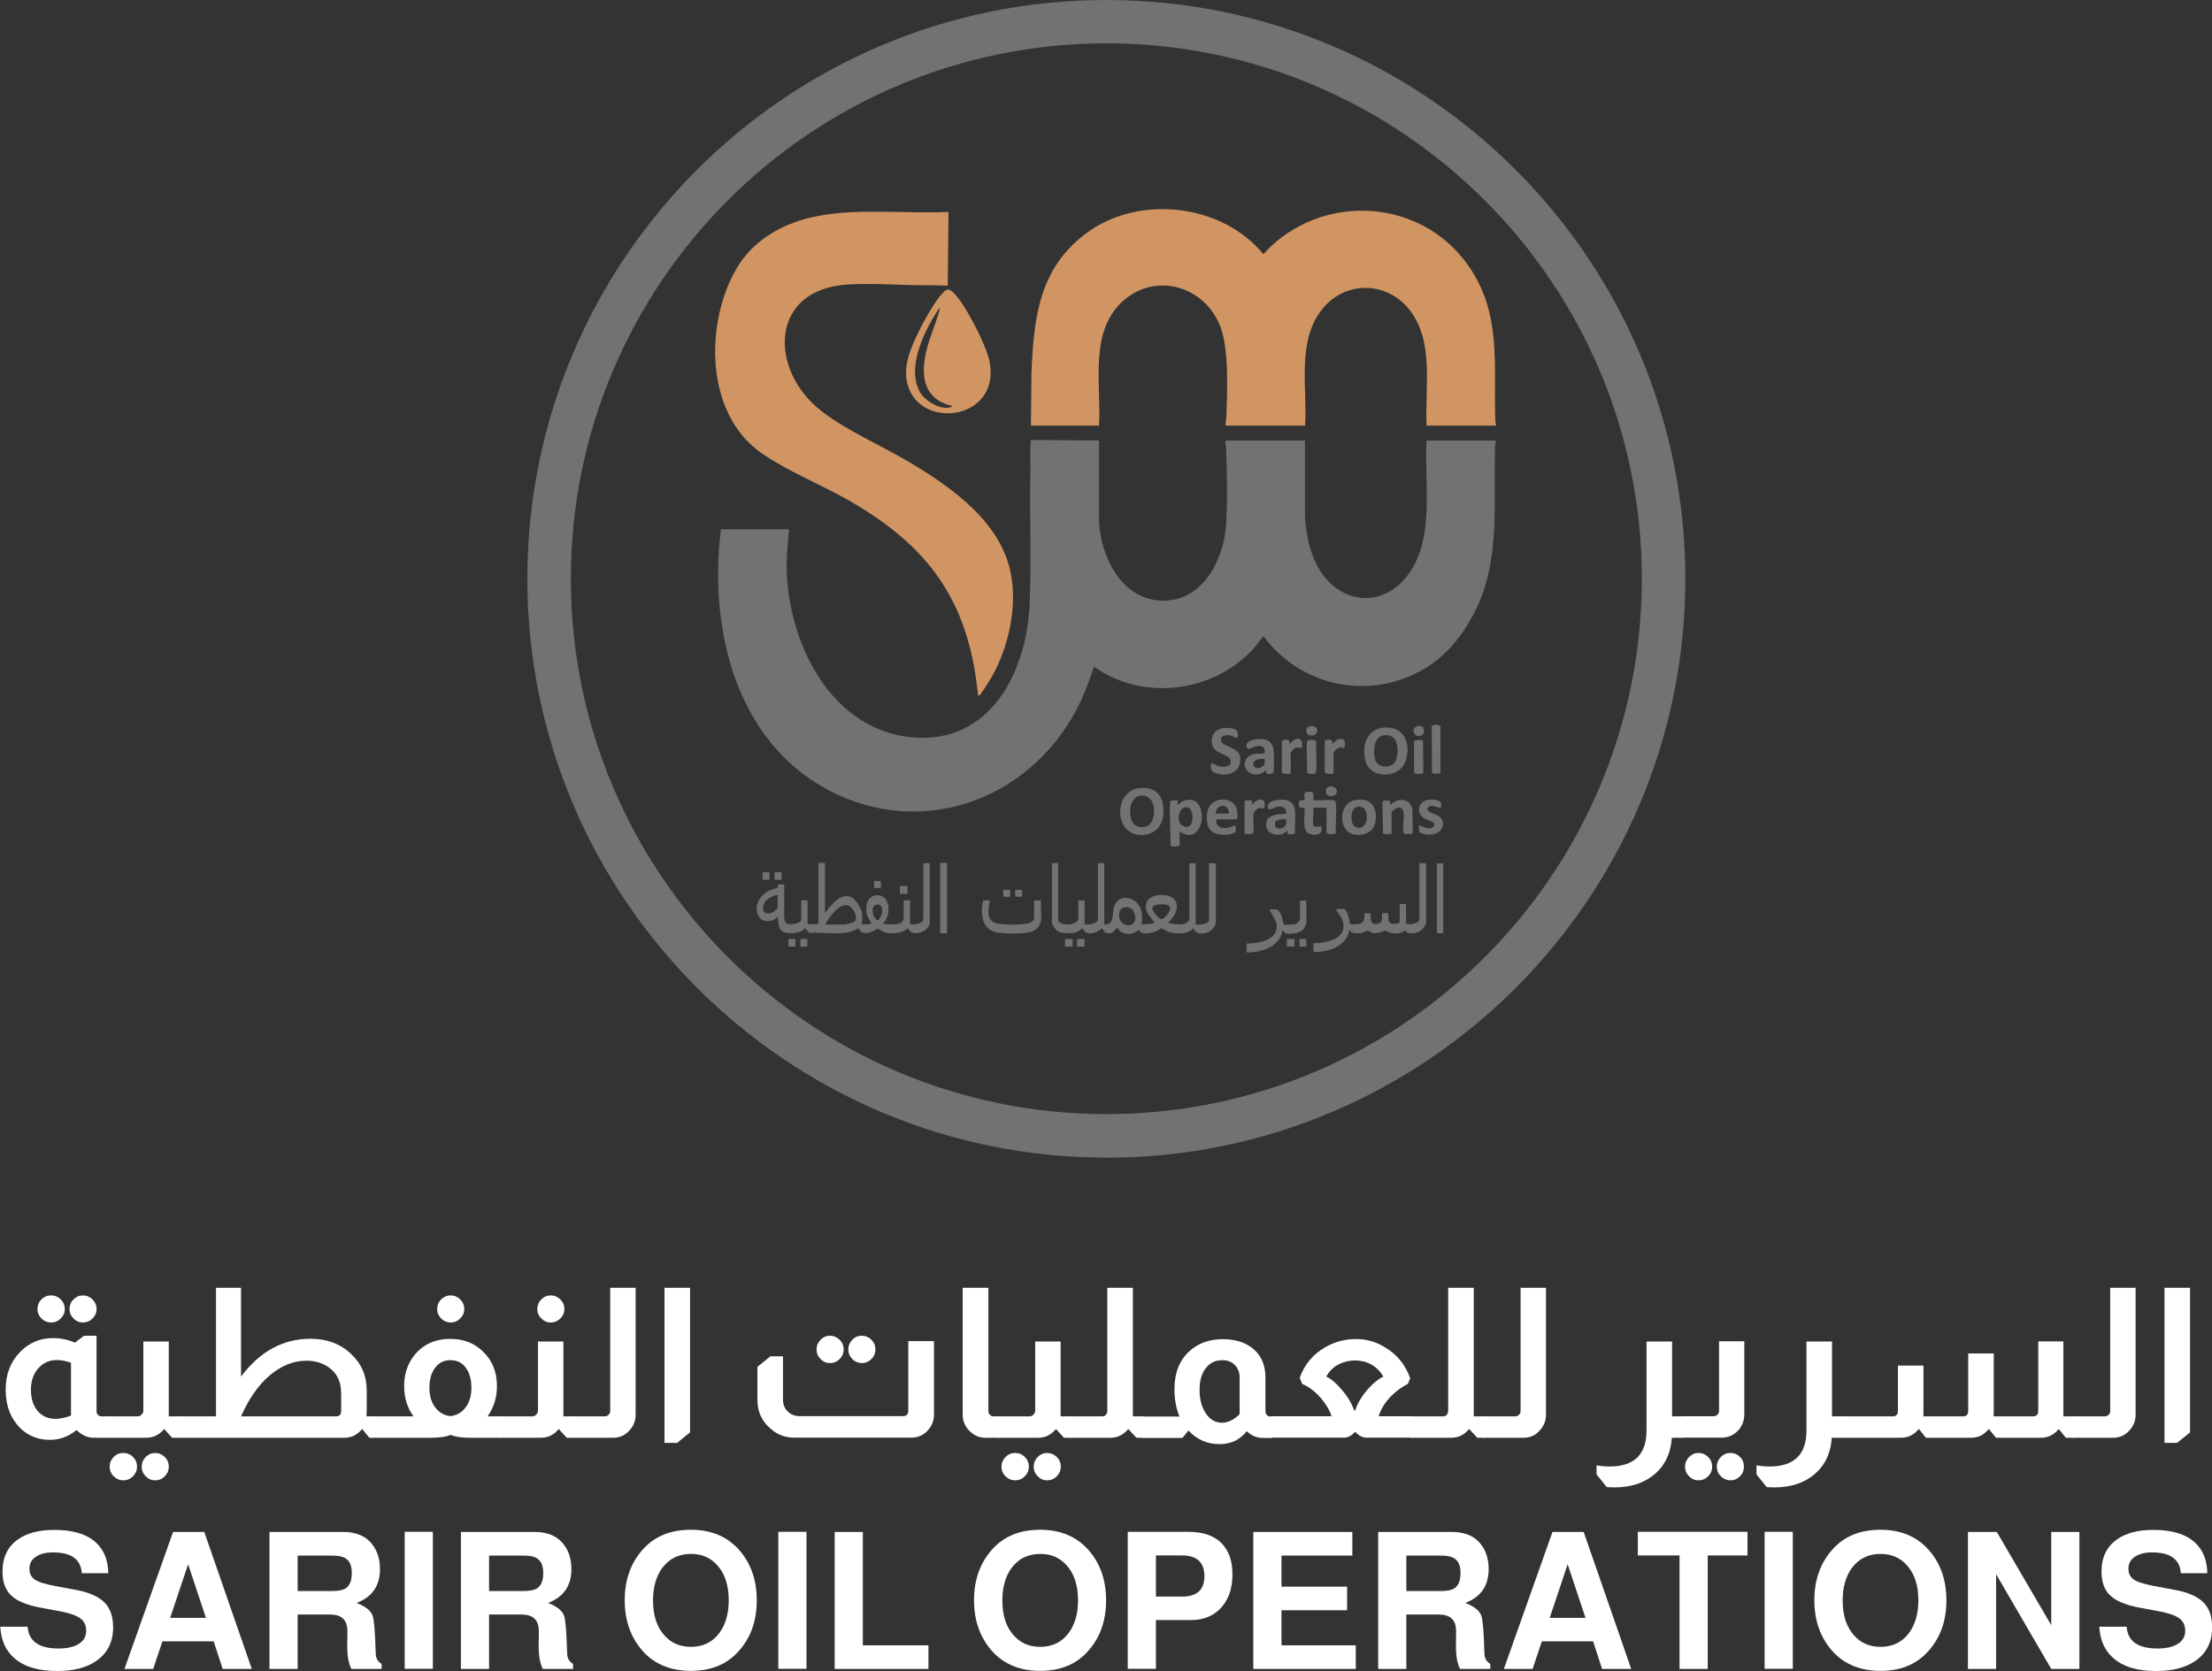 <?xml version="1.0" encoding="UTF-8"?>
<svg id="Layer_1" data-name="Layer 1" xmlns="http://www.w3.org/2000/svg" viewBox="0 0 160.15 121.01">
  <rect x="0" y="0" width="160.15" height="121.01" fill="#333333" stroke="none"/>
  <defs>
    <style>
      .cls-1 {
        fill: #d19563;
      }

      .cls-2 {
        fill: #fff;
      }

      .cls-3 {
        fill: #727271;
      }
    </style>
  </defs>
  <g>
    <path class="cls-2" d="M6.99,96.73v5.46c0,.12.04.21.11.27.06.07.14.11.24.11h.42v1.55h-.96c-.46,0-.88-.19-1.26-.56-.58.47-1.22.71-1.92.71-.8,0-1.49-.25-2.06-.76-.77-.72-1.15-1.68-1.15-2.88,0-1.1.35-2.02,1.06-2.74.65-.66,1.44-.99,2.38-.99.53,0,1.05.11,1.58.33l.65-.5h.91ZM5.14,98.69c-.35-.13-.69-.2-1.02-.2-.55,0-1,.2-1.35.6-.35.4-.53.92-.53,1.55s.16,1.15.48,1.53.75.58,1.28.58c.36,0,.74-.08,1.14-.24v-3.82ZM3.7,93.81c.27,0,.51.1.7.29s.29.42.29.7-.1.49-.29.68c-.19.19-.42.29-.7.29s-.5-.1-.7-.29c-.19-.19-.29-.42-.29-.68s.1-.51.29-.7c.19-.19.42-.29.7-.29ZM6,93.81c.27,0,.5.1.7.29.19.19.29.42.29.7s-.1.49-.29.68-.42.29-.7.29-.49-.1-.68-.29c-.19-.19-.29-.42-.29-.68s.1-.51.29-.7c.19-.19.42-.29.68-.29Z"/>
    <path class="cls-2" d="M12.22,97.14v5.43h.77v1.55h-.53l-.56-.62h-.03c-.34.41-.77.62-1.29.62h-2.93v-1.55h2.29c.14,0,.24-.04.3-.12.09-.08.14-.18.14-.3v-5h1.83ZM8.93,105.22c.27,0,.51.1.7.29.19.19.29.42.29.7s-.1.5-.29.7c-.19.19-.42.29-.7.29s-.5-.1-.7-.29c-.19-.19-.29-.42-.29-.7s.1-.5.29-.7c.19-.19.42-.29.7-.29ZM11.23,105.22c.27,0,.5.1.7.29.19.19.29.42.29.7s-.1.5-.29.7c-.19.19-.42.29-.7.29s-.49-.1-.68-.29c-.19-.19-.29-.42-.29-.7s.1-.5.29-.7c.19-.19.42-.29.68-.29Z"/>
    <path class="cls-2" d="M17.45,93.26v6.43c1.37-1.83,3.05-2.74,5.03-2.74,1.21,0,2.21.38,2.99,1.15.72.69,1.08,1.55,1.08,2.59v1.44s0,.12-.01.23v.21h.5v1.55h-.3l-.5-.62h-.04c-.33.41-.76.62-1.27.62h-12.02v-1.55h2.73v-9.31h1.83ZM24.69,100.78c-.01-.77-.31-1.35-.89-1.76-.45-.32-.99-.48-1.62-.48-.75,0-1.47.23-2.17.7-1.02.68-1.88,1.79-2.56,3.33h6.87c.25,0,.38-.13.38-.38v-1.41Z"/>
    <path class="cls-2" d="M29.94,102.57c-.45-.61-.68-1.34-.68-2.2,0-.78.2-1.45.59-2.02.64-.93,1.56-1.39,2.76-1.39.91,0,1.67.28,2.29.85.72.66,1.08,1.51,1.08,2.56,0,.83-.23,1.56-.68,2.2h1.05v1.55h-2.27c-.66,0-1.13-.07-1.42-.2h-.08c-.28.13-.76.2-1.42.2h-4.21v-1.55h3.02ZM32.61,102.55c.46-.05.82-.26,1.1-.63.28-.37.42-.84.42-1.42,0-.61-.14-1.09-.41-1.46-.27-.36-.64-.54-1.11-.54s-.82.18-1.1.54c-.28.36-.42.85-.42,1.46,0,.58.14,1.05.42,1.42s.64.58,1.1.63ZM32.64,93.81c.26,0,.49.1.68.29.19.19.29.42.29.7s-.1.49-.29.68-.42.29-.68.29-.51-.1-.7-.29-.29-.42-.29-.68.1-.51.29-.7c.19-.19.42-.29.7-.29Z"/>
    <path class="cls-2" d="M40.79,97.14v5.43h.77v1.55h-.53l-.56-.62h-.03c-.34.41-.77.62-1.29.62h-2.93v-1.55h2.29c.14,0,.24-.04.3-.12.09-.08.14-.18.14-.3v-5h1.83ZM39.87,93.81c.27,0,.5.1.7.29.19.19.29.42.29.7s-.1.49-.29.68-.42.29-.7.29-.49-.1-.68-.29-.29-.42-.29-.68.1-.51.29-.7c.19-.19.42-.29.68-.29Z"/>
    <path class="cls-2" d="M46.02,93.26v9.19c0,.42-.14.79-.41,1.09-.31.38-.72.58-1.23.58h-2.93v-1.55h2.33c.11,0,.21-.04.29-.12.07-.07.11-.16.11-.26v-8.93h1.83Z"/>
    <path class="cls-2" d="M49.96,93.26v10.47l-.94.76h-.91v-11.23h1.85Z"/>
    <path class="cls-2" d="M67.62,97.14v5.3c0,.42-.13.78-.39,1.08-.32.39-.74.59-1.24.59h-8.49c-.66,0-1.22-.21-1.7-.64-.64-.54-.96-1.23-.96-2.09v-2.4l.94-.76h.91v3.15c0,.35.12.64.36.86.23.21.5.32.8.32h7.53c.25,0,.38-.13.38-.38v-5.05h1.85ZM60.09,96.73c.27,0,.5.1.7.29.19.19.29.42.29.7s-.1.51-.29.7-.42.29-.7.29-.49-.1-.68-.29-.29-.42-.29-.7.1-.5.29-.7c.19-.19.42-.29.68-.29ZM62.41,96.73c.26,0,.49.1.68.29s.29.42.29.7-.1.51-.29.7c-.19.19-.42.29-.68.29s-.51-.1-.7-.29c-.19-.19-.29-.42-.29-.7s.1-.5.29-.7.42-.29.7-.29Z"/>
    <path class="cls-2" d="M71.56,93.26v8.93c0,.1.03.18.09.24.06.09.16.14.29.14h.39v1.55h-.99c-.42,0-.78-.15-1.09-.44-.36-.33-.55-.74-.55-1.23v-9.19h1.85Z"/>
    <path class="cls-2" d="M76.79,97.14v5.43h.77v1.55h-.53l-.56-.62h-.03c-.34.41-.77.62-1.29.62h-2.93v-1.55h2.29c.14,0,.24-.04.3-.12.09-.08.14-.18.14-.3v-5h1.83ZM73.5,105.22c.27,0,.51.1.7.29.19.19.29.42.29.7s-.1.5-.29.7c-.19.19-.42.29-.7.29s-.5-.1-.7-.29c-.19-.19-.29-.42-.29-.7s.1-.5.29-.7c.19-.19.42-.29.7-.29ZM75.81,105.22c.27,0,.5.1.7.29.19.19.29.42.29.7s-.1.5-.29.7c-.19.19-.42.29-.7.29s-.49-.1-.68-.29c-.19-.19-.29-.42-.29-.7s.1-.5.29-.7c.19-.19.42-.29.68-.29Z"/>
    <path class="cls-2" d="M82.02,93.26v9.31h.77v1.55h-.51l-.58-.62h-.03c-.34.41-.77.62-1.29.62h-2.93v-1.55h2.33c.12,0,.22-.04.3-.12.06-.1.09-.19.09-.26v-8.93h1.83Z"/>
    <path class="cls-2" d="M85.39,102.57c-.24-.59-.36-1.24-.36-1.97,0-1.19.37-2.12,1.11-2.77.62-.56,1.4-.84,2.37-.85.86,0,1.56.2,2.11.61.67.5,1,1.23,1,2.18v2.43c0,.09.03.18.08.26.08.08.17.12.27.12h.14v1.55h-.67c-.46,0-.84-.16-1.17-.49-.5.63-1.15.94-1.97.94-.88,0-1.63-.32-2.24-.97h-.03l-.42.52h-2.9v-1.55h2.7ZM89.75,99.76c0-.37-.12-.68-.35-.91-.21-.23-.52-.35-.91-.35-.5,0-.89.19-1.19.58-.3.38-.45.9-.45,1.55,0,.71.15,1.28.46,1.73.3.45.69.67,1.17.67.43,0,.86-.21,1.27-.62v-2.64Z"/>
    <path class="cls-2" d="M94.09,99.81c.34-.99.97-1.74,1.88-2.26.68-.38,1.41-.58,2.2-.58s1.51.21,2.17.64c.82.5,1.41,1.23,1.76,2.2l-.18.42c-.4.18-.83.5-1.27.94-.42.46-.7.93-.83,1.39h2.44v1.55h-3.33c-.28,0-.54-.13-.77-.39h-.08c-.23.26-.5.39-.8.39h-5.28v-1.55h4.4c-.12-.42-.38-.85-.77-1.32-.43-.49-.88-.82-1.35-1.02l-.17-.42ZM100.15,99.69c-.24-.42-.57-.74-.99-.94-.31-.15-.66-.23-1.05-.23-.4,0-.79.09-1.15.26-.4.2-.72.51-.94.91.34.15.71.46,1.09.91.42.47.74.99.94,1.55h.06c.19-.57.52-1.11.99-1.62.37-.41.72-.69,1.05-.83Z"/>
    <path class="cls-2" d="M106.7,93.26v9.31h.77v1.55h-.51l-.58-.62h-.03c-.34.41-.77.62-1.29.62h-2.93v-1.55h2.33c.12,0,.22-.04.3-.12.06-.1.09-.19.09-.26v-8.93h1.83Z"/>
    <path class="cls-2" d="M111.93,93.26v9.19c0,.42-.14.79-.41,1.09-.31.38-.72.58-1.23.58h-2.93v-1.55h2.33c.11,0,.21-.04.29-.12.07-.07.11-.16.11-.26v-8.93h1.83Z"/>
    <path class="cls-2" d="M121.06,97.14v5.43h.77v1.55h-.79c-.08,1.21-.56,2.14-1.44,2.79-.73.54-1.62.8-2.68.8-.18,0-.38,0-.59-.02l-.74-.92v-.65c.32.05.64.08.94.08,1.79,0,2.68-.87,2.68-2.61v-6.44h1.85Z"/>
    <path class="cls-2" d="M126.29,97.14v5.3c0,.39-.13.76-.39,1.09-.33.38-.75.58-1.24.58h-2.93v-1.55h2.33c.11,0,.21-.04.29-.12.07-.07.11-.16.11-.26v-5.05h1.83ZM122.97,105.22c.27,0,.51.1.7.29.19.19.29.42.29.7s-.1.5-.29.7c-.19.19-.42.29-.7.29s-.49-.1-.68-.29c-.19-.19-.29-.42-.29-.7s.1-.5.29-.7c.19-.19.42-.29.68-.29ZM125.29,105.22c.27,0,.5.1.69.29.19.19.28.42.28.7s-.09.5-.28.7c-.19.19-.42.29-.69.29s-.5-.1-.7-.29c-.19-.19-.29-.42-.29-.7s.1-.5.29-.7c.19-.19.42-.29.7-.29Z"/>
    <path class="cls-2" d="M132.64,97.14v5.43h.77v1.55h-.79c-.08,1.21-.56,2.14-1.44,2.79-.73.54-1.62.8-2.68.8-.18,0-.38,0-.59-.02l-.74-.92v-.65c.32.05.64.08.94.08,1.79,0,2.68-.87,2.68-2.61v-6.44h1.85Z"/>
    <path class="cls-2" d="M149.39,97.14v5.43h.77v1.55h-.59l-.5-.62h-.03c-.34.41-.77.62-1.29.62h-3.24l-.5-.62h-.04c-.33.41-.76.62-1.27.62h-3.26l-.5-.62h-.04c-.33.41-.76.62-1.27.62h-4.31v-1.55h3.71c.25,0,.38-.13.38-.38v-3.3h1.85v3.21c0,.21,0,.37-.01.47h2.87c.25,0,.38-.13.38-.38v-4.18h1.85v4.05c0,.06,0,.15-.01.27v.24h2.85c.25,0,.38-.13.38-.38v-5.05h1.85Z"/>
    <path class="cls-2" d="M154.62,93.26v9.19c0,.42-.14.79-.41,1.09-.31.38-.72.58-1.23.58h-2.93v-1.55h2.33c.11,0,.21-.04.29-.12.07-.07.11-.16.11-.26v-8.93h1.83Z"/>
    <path class="cls-2" d="M158.56,93.26v10.47l-.94.76h-.91v-11.23h1.85Z"/>
  </g>
  <g>
    <path class="cls-2" d="M7.83,113.93h-1.91c-.06-1.01-.76-1.51-2.08-1.51-.53,0-.94.11-1.25.32-.31.21-.46.5-.46.86s.13.61.39.79.76.33,1.5.47l1.55.29c.92.18,1.58.48,2,.9.42.43.62,1.03.62,1.8,0,1.06-.41,1.87-1.22,2.43-.7.49-1.65.73-2.84.73-1.36,0-2.39-.31-3.1-.94-.62-.54-.96-1.3-1.01-2.27h1.98c.07,1.05.82,1.58,2.23,1.58.63,0,1.12-.11,1.48-.34s.53-.54.53-.94-.14-.69-.42-.9c-.28-.21-.77-.38-1.45-.51l-1.39-.26c-1.01-.18-1.73-.48-2.16-.88-.43-.4-.64-.98-.64-1.74,0-1.03.37-1.8,1.12-2.33.65-.46,1.52-.69,2.63-.69,1.34,0,2.35.3,3.02.92.58.54.88,1.28.89,2.23Z"/>
    <path class="cls-2" d="M15.47,118.86h-3.71l-.67,2h-2.08l3.52-9.92h2.26l3.44,9.92h-2.11l-.65-2ZM14.91,117.16l-1.29-3.88-1.3,3.88h2.59Z"/>
    <path class="cls-2" d="M21.55,116.92v3.94h-2.04v-9.92h5.32c.84,0,1.48.23,1.93.68.5.51.75,1.18.75,2.01,0,1.2-.56,2.02-1.69,2.45.64.25,1.03.56,1.16.93.1.27.18,1.16.22,2.68,0,.38.15.65.43.8v.37h-2.19c-.2-.38-.3-.94-.3-1.68,0-.18,0-.41.01-.68v-.4c0-.79-.42-1.18-1.26-1.18h-2.34ZM21.55,115.22h2.47c.52,0,.88-.08,1.08-.25.25-.21.37-.56.37-1.05s-.12-.81-.37-1.01c-.21-.18-.57-.26-1.08-.26h-2.47v2.58Z"/>
    <path class="cls-2" d="M31.34,110.93v9.92h-2.04v-9.92h2.04Z"/>
    <path class="cls-2" d="M35.41,116.92v3.94h-2.04v-9.92h5.32c.84,0,1.48.23,1.93.68.5.51.75,1.18.75,2.01,0,1.2-.56,2.02-1.69,2.45.64.25,1.03.56,1.16.93.1.27.18,1.16.22,2.68,0,.38.15.65.43.8v.37h-2.19c-.2-.38-.3-.94-.3-1.68,0-.18,0-.41.01-.68v-.4c0-.79-.42-1.18-1.26-1.18h-2.34ZM35.41,115.22h2.47c.52,0,.88-.08,1.08-.25.25-.21.37-.56.37-1.05s-.12-.81-.37-1.01c-.21-.18-.57-.26-1.08-.26h-2.47v2.58Z"/>
    <path class="cls-2" d="M50.02,110.78c1.4,0,2.53.45,3.38,1.34.92.97,1.39,2.23,1.39,3.77s-.46,2.78-1.39,3.77c-.84.9-1.97,1.34-3.38,1.34s-2.55-.45-3.4-1.34c-.92-.99-1.39-2.25-1.39-3.77s.46-2.78,1.39-3.77c.85-.9,1.98-1.34,3.4-1.34ZM50.02,112.53c-.89,0-1.58.35-2.09,1.04-.43.6-.65,1.38-.65,2.33,0,1.09.28,1.95.85,2.56.49.54,1.12.8,1.9.8.89,0,1.58-.35,2.08-1.04.43-.6.65-1.38.65-2.33,0-1.09-.28-1.95-.85-2.56-.49-.54-1.12-.8-1.88-.8Z"/>
    <path class="cls-2" d="M58.39,110.93v9.92h-2.04v-9.92h2.04Z"/>
    <path class="cls-2" d="M62.47,110.93v8.22h4.75v1.71h-6.79v-9.92h2.04Z"/>
    <path class="cls-2" d="M75.31,110.78c1.4,0,2.53.45,3.38,1.34.92.97,1.39,2.23,1.39,3.77s-.46,2.78-1.39,3.77c-.84.9-1.97,1.34-3.38,1.34s-2.55-.45-3.4-1.34c-.92-.99-1.39-2.25-1.39-3.77s.46-2.78,1.39-3.77c.85-.9,1.98-1.34,3.4-1.34ZM75.31,112.53c-.89,0-1.58.35-2.09,1.04-.43.6-.65,1.38-.65,2.33,0,1.09.28,1.95.85,2.56.49.54,1.12.8,1.9.8.89,0,1.58-.35,2.08-1.04.43-.6.65-1.38.65-2.33,0-1.09-.28-1.95-.85-2.56-.49-.54-1.12-.8-1.88-.8Z"/>
    <path class="cls-2" d="M83.69,117.32v3.53h-2.04v-9.92h4.38c1.11,0,1.94.3,2.48.9.48.53.72,1.25.72,2.18,0,1.08-.31,1.92-.92,2.52-.54.53-1.23.79-2.08.79h-2.55ZM83.69,115.62h1.9c1.07,0,1.61-.49,1.61-1.48s-.54-1.5-1.61-1.5h-1.9v2.98Z"/>
    <path class="cls-2" d="M92.78,116.59v2.56h5.38v1.71h-7.42v-9.92h7.17v1.71h-5.13v2.25h4.75v1.71h-4.75Z"/>
    <path class="cls-2" d="M101.82,116.92v3.94h-2.04v-9.92h5.32c.84,0,1.48.23,1.93.68.5.51.75,1.18.75,2.01,0,1.2-.56,2.02-1.69,2.45.64.25,1.03.56,1.16.93.1.27.18,1.16.22,2.68,0,.38.15.65.43.8v.37h-2.19c-.2-.38-.3-.94-.3-1.68,0-.18,0-.41.01-.68v-.4c0-.79-.42-1.18-1.26-1.18h-2.34ZM101.82,115.22h2.47c.52,0,.88-.08,1.08-.25.25-.21.37-.56.37-1.05s-.12-.81-.37-1.01c-.21-.18-.57-.26-1.08-.26h-2.47v2.58Z"/>
    <path class="cls-2" d="M115.34,118.86h-3.71l-.67,2h-2.08l3.52-9.92h2.26l3.44,9.92h-2.11l-.65-2ZM114.79,117.16l-1.29-3.88-1.3,3.88h2.59Z"/>
    <path class="cls-2" d="M123.64,112.64v8.22h-2.04v-8.22h-3.02v-1.71h7.94v1.71h-2.88Z"/>
    <path class="cls-2" d="M129.8,110.93v9.92h-2.04v-9.92h2.04Z"/>
    <path class="cls-2" d="M136.15,110.78c1.4,0,2.53.45,3.38,1.34.92.97,1.39,2.23,1.39,3.77s-.46,2.78-1.39,3.77c-.84.9-1.97,1.34-3.38,1.34s-2.55-.45-3.4-1.34c-.92-.99-1.39-2.25-1.39-3.77s.46-2.78,1.39-3.77c.85-.9,1.98-1.34,3.4-1.34ZM136.15,112.53c-.89,0-1.58.35-2.09,1.04-.43.6-.65,1.38-.65,2.33,0,1.09.28,1.95.85,2.56.49.54,1.12.8,1.9.8.89,0,1.58-.35,2.08-1.04.43-.6.65-1.38.65-2.33,0-1.09-.28-1.95-.85-2.56-.49-.54-1.12-.8-1.88-.8Z"/>
    <path class="cls-2" d="M148.51,120.86l-3.99-6.86v6.86h-2.04v-9.92h2.09l3.94,6.75v-6.75h2.04v9.92h-2.04Z"/>
    <path class="cls-2" d="M159.8,113.93h-1.91c-.06-1.01-.76-1.51-2.08-1.51-.53,0-.94.11-1.25.32-.31.21-.46.5-.46.86s.13.61.39.79.76.33,1.5.47l1.55.29c.92.18,1.58.48,2,.9.42.43.62,1.03.62,1.8,0,1.06-.41,1.87-1.22,2.43-.7.49-1.65.73-2.84.73-1.36,0-2.39-.31-3.1-.94-.62-.54-.96-1.3-1.01-2.27h1.98c.07,1.05.82,1.58,2.23,1.58.63,0,1.12-.11,1.48-.34s.53-.54.53-.94-.14-.69-.42-.9c-.28-.21-.77-.38-1.45-.51l-1.39-.26c-1.01-.18-1.73-.48-2.16-.88-.43-.4-.64-.98-.64-1.74,0-1.03.37-1.8,1.12-2.33.65-.46,1.52-.69,2.63-.69,1.34,0,2.35.3,3.02.92.58.54.88,1.28.89,2.23Z"/>
  </g>
  <g>
    <path class="cls-3" d="M57.12,38.34l-.14,1.75c-.34,5.59,2.78,12.71,9.01,13.3,5.73.55,8.35-4.75,8.56-9.69.13-3.19-.02-6.51.05-9.72,0-.28-.04-2.04.05-2.12l4.92.04v5.86c.11,2.5,1.58,5.57,4.4,5.73,3.07.18,4.66-2.94,4.81-5.59.09-1.64.05-3.64,0-5.29,0-.22-.09-.47-.05-.71h5.75v5.63c.12,1.4.42,2.84,1.24,4.01,1.56,2.23,4.39,2.39,6.1.24,2.13-2.66,1.28-6.71,1.46-9.88h5.02c0,.12-.04.22-.05.34-.15,4.13.45,8.48-1.57,12.25-.87,1.61-1.92,2.94-3.49,3.9-3.96,2.39-8.97,1.37-11.7-2.3-.07,0-.58.7-.68.82-2.89,3.24-8.04,3.92-11.59,1.37-.31.8-.57,1.62-.93,2.4-3.25,7.04-11.34,10.27-18.38,6.5-6.67-3.58-8.58-11.68-7.73-18.74,0-.04.04-.11.07-.11h4.86Z"/>
    <path class="cls-1" d="M108.31,30.82h-5.02c-.15-2.73.58-6.06-1.23-8.37-1.68-2.15-4.78-2.14-6.42.05-1.75,2.33-.98,5.6-1.15,8.32h-5.75c-.04-.2.04-.39.05-.57.06-1.88.22-5.08-.5-6.76-1.16-2.74-4.53-3.76-6.87-1.79-2.63,2.2-1.67,6.12-1.85,9.12h-4.93l.04-3.86c.17-3.99.56-7.54,3.98-10.08,3.78-2.81,9.81-2.14,12.8,1.52.04,0,.47-.48.56-.57,4.2-3.88,10.95-3.33,14.27,1.38,2.47,3.5,1.83,7.23,1.97,11.26,0,.12.06.22.05.34Z"/>
    <path class="cls-1" d="M68.67,15.35l-.05,5.34c-.78-.04-1.57-.03-2.35-.04-1.59-.03-3.24-.14-4.84-.05-5.76.31-5.8,6.22-1.93,9.19,1.83,1.41,4.3,2.47,6.32,3.67,3.1,1.84,6.73,4.39,7.39,8.21.42,2.39-.19,5.13-1.35,7.25-.1.19-.89,1.47-.99,1.47-.05,0-.07-.11-.07-.16-.7-6.82-3.63-10.76-9.5-14.08-1.99-1.12-4.3-2.04-6.16-3.33-4.07-2.83-4.13-9.29-1.86-13.3,1.23-2.17,3.49-3.41,5.89-3.87,3.06-.59,6.38-.16,9.49-.3Z"/>
    <path class="cls-1" d="M68.61,20.97c.12-.03.21.06.31.13.86.67,2.46,3.87,2.7,4.96.96,4.31-4.92,5.17-5.9,1.83-.4-1.36.26-2.78.85-3.99.27-.56,1.49-2.81,2.04-2.94ZM68.94,29.4c-2.04-.48-2.3-2.1-1.89-3.92.22-.96.64-1.86.9-2.79.03-.12.11-.28.06-.4-1.04,1.58-2.46,4.33-1.37,6.16.37.61,1.47,1.26,2.17,1.04.05-.02.14-.01.13-.08Z"/>
    <path class="cls-3" d="M76.61,62.52v4.08c0,.49,1.46.47,1.46-.09v-1.3h.46v1.73c.26.04.96-.03.96-.39v-4.04h.46v4.43c.75.09.55-.77.71-1.28.27-.88,1.35-.78,1.79-.11.27.4.28.92.19,1.38.33.01.65,0,.96-.09l-.51-.7c-.33-.69.02-1.23.76-1.31,1.6-.16,1.71,1.1.71,2.01.37.07,1,.19,1.34,0,.06-.03.21-.2.21-.24v-4.08h.46v4.43c.19.05.96-.04.96-.3v-4.13h.5v4.27c0,.22-.27.57-.47.67-.4.2-.97.25-1.15-.24-.39.47-1.32.45-1.85.25-.1-.04-.43-.25-.47-.24-.06,0-.22.14-.32.18-.4.16-1.1.38-1.33-.1-.31.41-.99.43-1.37.09-.05-.05-.12-.18-.14-.19-.16-.03-.23.33-.55.37-.36.04-.43-.09-.59-.37-.32.37-1.25.63-1.39,0-.22.15-.36.3-.64.34s-.79.05-1.05-.05c-.23-.08-.55-.5-.55-.73v-4.27h.46ZM83.9,65.5c-.64.07-.54.36-.2.76s.45.4.8-.02c.52-.65.03-.8-.6-.74ZM82.02,65.91c-.28-.33-.92-.29-.99.2-.17,1.18,1.48,1.19,1.11.07-.02-.06-.09-.22-.13-.26Z"/>
    <path class="cls-3" d="M59.73,62.52v3.6c.43-.55,1.15-1.56,1.96-1.12.26.14.73.87.73,1.14v.73s-.07.05-.05.07c.25,0,.49.01.73-.05-.09-.2-.23-.37-.31-.58-.19-.53-.05-1.38.61-1.47,1.09-.15,1.16,1.47.52,2.05.32.05,1.09.12,1.35-.09.04-.03.16-.26.16-.3v-1.3h.46v1.73c.22.05.96-.05.96-.34v-4.08h.46v4.4c0,.1-.23.39-.32.45-.33.24-1.14.4-1.23-.16-.39.39-1.09.44-1.61.35-.18-.03-.55-.29-.6-.29-.05,0-.44.25-.61.28-.35.06-.67.04-.76-.34-1,.66-2.37.26-3.51.36-.21-.02-.24-.23-.37-.36-.27.43-1.41.51-1.73.18-.22-.22-.25-.71-.25-1-.45.47-1.27.47-1.48-.23-.23-.74.29-1.41.95-1.7.11-.05.45-.12.49-.15.08-.06.03-.23.04-.25.02-.02.38.01.46,0v2.44s.09.31.1.33c.2.22,1.13.08,1.13-.24v-1.39h.46v1.73h.71s.07-.06.07-.07v-4.36h.5ZM56.3,64.81c-.37.05-.86.3-1,.67-.2.55.11.81.64.59.08-.03.36-.26.36-.32v-.94ZM63.77,65.59c-.17-.17-.51-.09-.57.16-.08.36.06.7.33.92.27-.19.49-.83.24-1.08ZM59.73,66.95h1.39c.13,0,.54-.1.66-.16.23-.11.21-.25.17-.49-.04-.28-.35-.74-.65-.76-.66-.04-1.26.93-1.57,1.41Z"/>
    <path class="cls-3" d="M103.25,62.52v4.22c0,.28-.29.64-.53.74s-.89.23-.97-.13c-.25.27-.68.27-1.02.22-.16-.02-.33-.16-.42-.17-.11-.01-.47.22-.86.17-.19-.02-.37-.18-.46-.18-.05,0-.27.15-.42.17-.18.03-.6.05-.74-.06-.07-.06-.06-.15-.14-.16-.18,1.2-1.54,1.63-2.6,1.6v-.64c1.09,0,2.68-.4,2.03-1.83-.05-.1-.43-.6-.39-.64.17.02.41-.03.57,0,.23.04.45.86.43,1.09.68.03,1.14.07,1.05-.78h.46c-.02.39-.06.83.47.77s.29-.7.35-.77c.02-.02.44-.02.46,0,.02.02-.05.47.07.64.16.23.75.11.75-.02v-1.3h.46v1.39c0,.15.96.08.96-.27v-4.08h.5Z"/>
    <path class="cls-3" d="M100.32,52.68c1.41-.03,1.85,1.28,1.44,2.45-.43,1.24-2.48,1.31-2.87.05-.36-1.15.06-2.47,1.43-2.5ZM100.09,53.27c-.69.14-.71,1.45-.44,1.92.23.4.97.42,1.27.1.33-.35.34-1.34.08-1.73-.2-.31-.57-.36-.92-.29Z"/>
    <path class="cls-3" d="M82.57,57.06c1.29-.09,1.76.79,1.65,1.97-.08.87-.7,1.43-1.57,1.44-2.07.01-2.05-3.26-.08-3.41ZM82.62,57.61c-.84.06-.93,1.28-.66,1.87.25.56,1.15.55,1.42.03.34-.65.23-1.97-.76-1.9Z"/>
    <path class="cls-3" d="M85.41,60.2v.98c0,.14-.63.18-.68.04.06-.42-.11-3.04.01-3.21.04-.06.51-.06.53-.04.02.02-.04.27.02.32.53-.56,1.39-.52,1.64.27.34,1.07-.34,2.5-1.53,1.64ZM85.76,58.48c-.41.11-.46.67-.4,1.01.05.25.52.52.77.32.32-.25.32-1.52-.37-1.33Z"/>
    <path class="cls-3" d="M95.08,59.76c.05.17.41.12.55.07.31.71-.7.76-1.03.41s-.07-1.65-.16-1.74c-.05-.05-.42.15-.41-.3,0-.38.37-.21.41-.25.08-.07-.16-.56.16-.6.59-.07.49.09.48.6.05.05,1.39-.08,1.55.02.06.04.08.16.09.23.07.65-.05,1.43,0,2.09-.06.19-.68.12-.68,0v-1.8h-.96c.06.33-.08.97,0,1.25Z"/>
    <path class="cls-3" d="M94.58,65.22v1.67s-.15.34-.2.39c-.28.31-.88.38-1.27.31-.14-.03-.16-.16-.26-.22-.16,1.19-1.55,1.63-2.6,1.6v-.64c.98,0,2.49-.3,2.13-1.61l-.49-.86c.57-.02.71-.07.9.49.05.14.1.57.18.6.14.05.73,0,.88-.06.09-.04.27-.23.27-.32v-1.35h.46Z"/>
    <path class="cls-3" d="M75.37,66.65c-.05.4-.34.71-.72.83-.51.16-2.2.17-2.7-.01-.94-.34-.94-1.42-.78-2.26h.5c-.11.53-.29,1.38.37,1.62.47.17,2.08.18,2.54-.01.09-.04.29-.17.29-.26v-1.35h.5c-.04.46.05.99,0,1.44Z"/>
    <path class="cls-3" d="M87.69,55.27c.19-.01.32.14.51.2.38.12,1.06.08.88-.47-.12-.38-1.24-.41-1.34-1.16-.08-.55.23-1.04.8-1.11.3-.04,1.02-.05,1.07.33.08.61-.17.31-.45.22-.35-.11-.92-.04-.72.44.14.32,1.24.43,1.34,1.08.17,1.08-.88,1.52-1.78,1.18-.39-.15-.33-.33-.32-.71Z"/>
    <path class="cls-3" d="M98.13,57.93c1.07-.16,1.57.42,1.47,1.47-.08.84-.84,1.19-1.61,1.02-1.15-.26-1.07-2.31.14-2.49ZM98.26,58.43c-.54.11-.52,1.25-.14,1.44.99.51,1.2-1.66.14-1.44Z"/>
    <path class="cls-3" d="M91.67,55.99s0-.16,0-.22c-.19.18-.43.32-.71.32-1.04,0-1.17-1.35-.08-1.5.18-.02.68.06.7-.13.03-.43-.31-.47-.65-.42-.3.04-.68.45-.68-.08,0-.41.91-.47,1.21-.43.46.05.71.35.75.8.03.29.05,1.29,0,1.55-.05.24-.5.18-.54.11ZM91.57,54.95c-.19,0-.49,0-.66.1-.38.21-.07.8.44.49.25-.16.23-.31.21-.59Z"/>
    <path class="cls-3" d="M93.22,60.38s.03-.19-.03-.22c-.49.53-1.58.33-1.52-.51.05-.69.93-.7,1.45-.72.02-.48-.23-.56-.66-.5-.26.04-.73.45-.66-.11.03-.25.45-.36.67-.39,1.74-.21,1.22,1.22,1.29,2.38-.05.14-.48.13-.54.07ZM93.12,59.33c-.24-.01-.79-.02-.82.3-.03.37.33.45.61.29.25-.15.22-.32.21-.59Z"/>
    <path class="cls-3" d="M88.06,59.33c-.07.44.25.65.66.64.15,0,.65-.19.68-.18.1.02.13.41-.03.51-.41.25-1.34.2-1.7-.15-.38-.37-.38-1.31-.11-1.75.46-.72,1.73-.68,1.98.2.04.12.13.73-.05.73h-1.44ZM88.97,58.92c.04-.76-.93-.73-.96,0h.96Z"/>
    <path class="cls-3" d="M102.25,60.38s-.58.08-.63-.07c-.09-.26.04-1.1,0-1.45-.05-.42-.35-.48-.66-.25-.03.02-.21.19-.21.21v1.57s-.59.09-.63-.07c.05-.33-.09-2.15.01-2.3.04-.06.43-.06.48-.02.09.06,0,.23.07.3.31-.4,1.01-.53,1.37-.14.05.05.2.34.2.39,0,.25.07,1.78,0,1.85Z"/>
    <path class="cls-3" d="M102.75,59.79c.08-.08.69.38,1,.11.39-.33-.4-.51-.58-.61-.71-.38-.5-1.27.24-1.37.39-.05,1.16,0,.89.57-.11.08-.59-.28-.87-.05-.37.31.49.51.66.61.23.13.39.34.38.61,0,.67-.78.88-1.33.75-.42-.1-.43-.2-.4-.63Z"/>
    <rect class="cls-3" x="68.07" y="62.48" width=".5" height="5.11"/>
    <rect class="cls-3" x="104.03" y="62.52" width=".46" height="5.06"/>
    <path class="cls-3" d="M104.3,56s-.55.09-.62-.05l-.02-3.35c.06-.19.63-.11.63,0v3.4Z"/>
    <path class="cls-3" d="M93.44,56c-.03.06-.59.1-.63-.08v-2.27c.25-.16.61-.15.56.24.41-.53,1.04-.59.89.27-.27,0-.42-.1-.64.11-.03.03-.18.26-.18.27,0,.2.04,1.38,0,1.44Z"/>
    <path class="cls-3" d="M96.54,56c-.03.06-.59.1-.63-.08v-2.27c.25-.16.61-.15.56.24.31-.45,1.04-.63.89.16-.04.21-.22.07-.34.07-.15,0-.48.31-.48.43,0,.2.04,1.38,0,1.44Z"/>
    <path class="cls-3" d="M90.11,58.03c.03-.09.44-.1.5-.05.09.06,0,.23.07.3.19-.36.9-.63.89-.02,0,.51-.18.18-.46.27-.09.03-.31.25-.34.34-.09.29.06,1.31-.04,1.46-.08.13-.62.08-.62.04v-2.35Z"/>
    <path class="cls-3" d="M95.25,55.99c-.1.09-.57.08-.62-.06.04-.34-.09-2.12.03-2.28.08-.1.63-.14.64.1-.04.31.08,2.13-.06,2.25Z"/>
    <path class="cls-3" d="M103.02,56c-.05.07-.64.07-.64-.07v-2.3s.64-.1.64.02c0,.31.06,2.25,0,2.35Z"/>
    <path class="cls-3" d="M96.21,56.97c.73-.16.78.75.08.68-.4-.04-.37-.61-.08-.68Z"/>
    <path class="cls-3" d="M94.84,52.59c.69-.13.71.75.03.67-.39-.04-.41-.6-.03-.67Z"/>
    <path class="cls-3" d="M103.01,52.64s.1.24.1.29c0,.5-.81.49-.77-.04.02-.34.53-.39.68-.24Z"/>
    <rect class="cls-3" x="65.15" y="64.17" width=".55" height=".55"/>
    <rect class="cls-3" x="77.11" y="68" width=".55" height=".55"/>
    <rect class="cls-3" x="77.97" y="68" width=".55" height=".55"/>
    <rect class="cls-3" x="93.17" y="68" width=".55" height=".55"/>
    <rect class="cls-3" x="55.21" y="63.16" width=".5" height=".55"/>
    <rect class="cls-3" x="56.08" y="63.16" width=".5" height=".55"/>
    <rect class="cls-3" x="57.08" y="68" width=".5" height=".55"/>
    <rect class="cls-3" x="57.95" y="68" width=".5" height=".55"/>
    <rect class="cls-3" x="94.08" y="68" width=".5" height=".55"/>
    <rect class="cls-3" x="63.28" y="63.8" width=".5" height=".5"/>
    <rect class="cls-3" x="72.64" y="64.44" width=".5" height=".5"/>
    <rect class="cls-3" x="73.5" y="64.44" width=".5" height=".5"/>
  </g>
  <path class="cls-3" d="M80.1,83.83c-23.11,0-41.92-18.8-41.92-41.92S56.98,0,80.1,0s41.92,18.8,41.92,41.92-18.8,41.92-41.92,41.92ZM80.1,3.14c-21.38,0-38.77,17.39-38.77,38.77s17.39,38.77,38.77,38.77,38.77-17.39,38.77-38.77S101.47,3.14,80.1,3.14Z"/>
</svg>